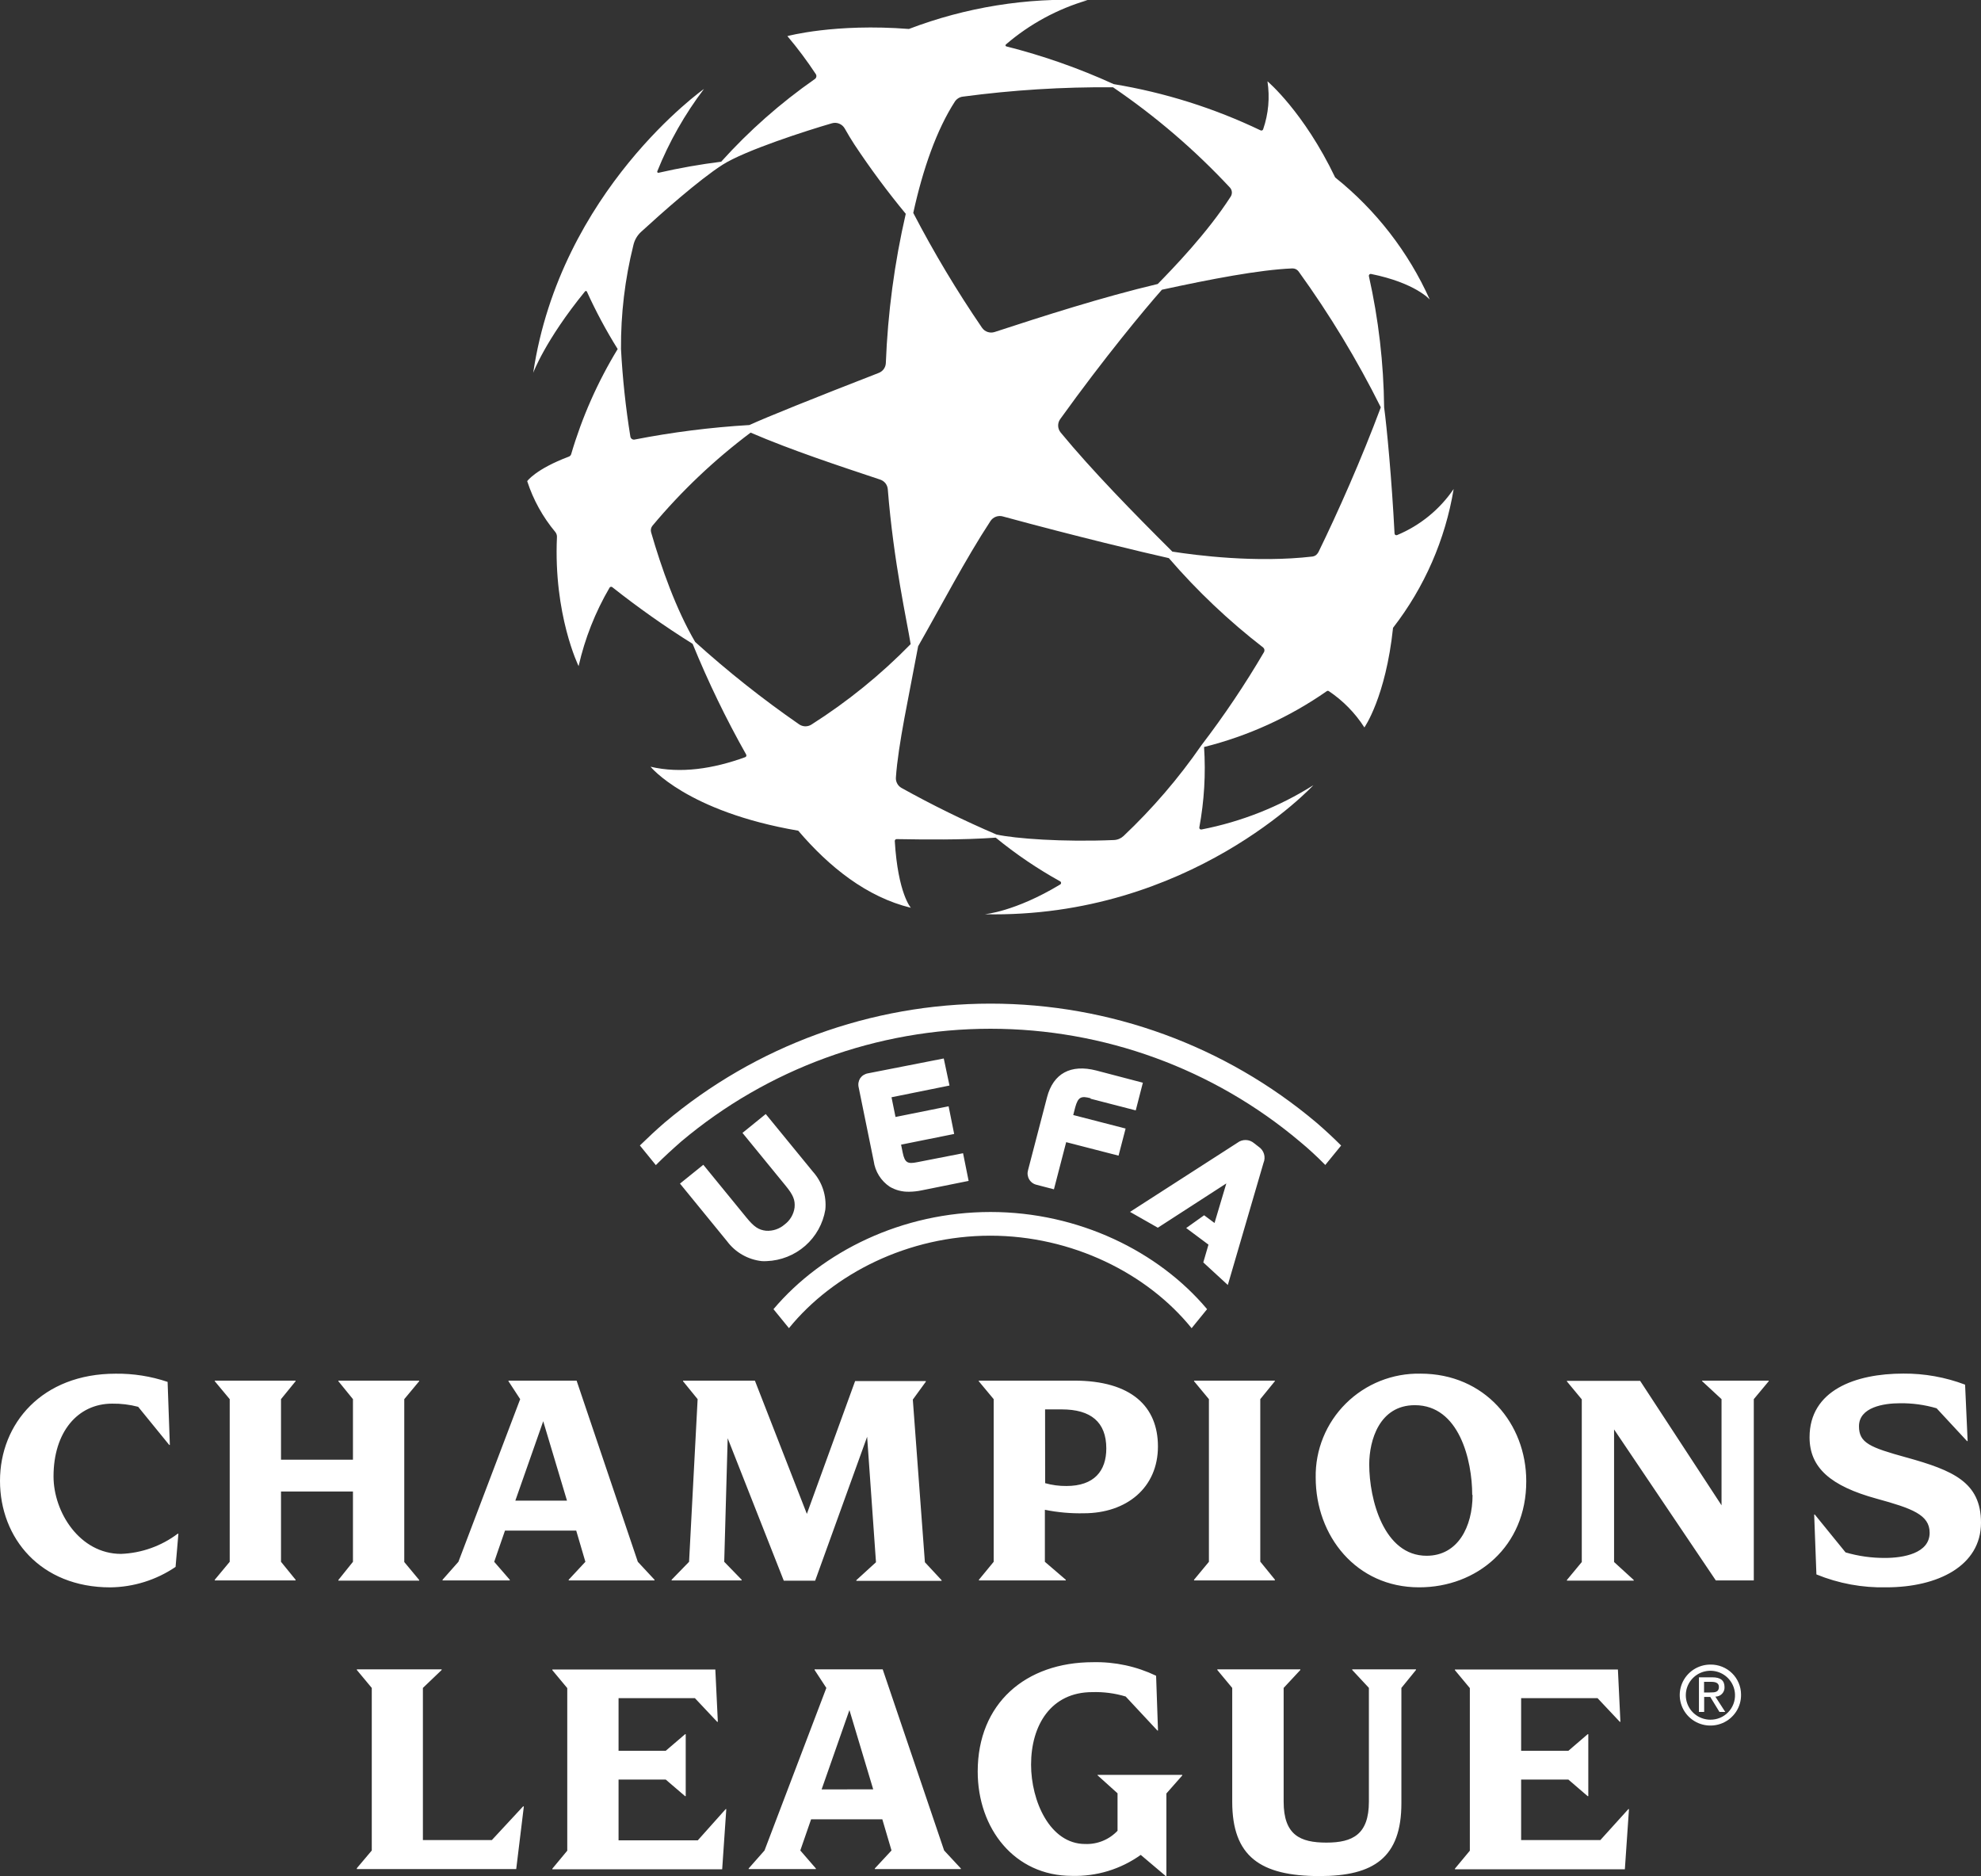 <svg width="94" height="89" viewBox="0 0 94 89" fill="none" xmlns="http://www.w3.org/2000/svg">
<rect x="0" y="0" width="94" height="89" fill="#333333" stroke="none"/>
<path d="M24.189 74.976H21V74.944L21.752 74.093L24.683 66.377L24.128 65.527V65.498H27.36L30.265 74.093L31.057 74.944V74.976H26.985V74.944L27.777 74.093L27.342 72.613H23.962L23.45 74.093L24.189 74.944V74.976ZM24.453 71.192H26.904L25.776 67.425L24.453 71.192ZM90.464 69.144C88.735 68.667 88.21 68.457 88.21 67.664C88.21 66.753 89.398 66.572 90.148 66.572C90.738 66.563 91.326 66.644 91.893 66.81L93.337 68.367H93.366L93.245 65.689C92.309 65.335 91.315 65.157 90.314 65.164C88.043 65.164 85.865 65.952 85.865 68.186C85.865 69.635 86.871 70.502 89.052 71.1C90.734 71.562 91.563 71.862 91.563 72.715C91.563 73.7 90.298 73.91 89.451 73.91C88.815 73.914 88.183 73.826 87.573 73.647L86.113 71.851H86.084L86.19 74.692C87.242 75.123 88.373 75.331 89.511 75.304C91.946 75.304 94 74.288 94 72.24C94 70.31 92.661 69.756 90.467 69.144H90.464ZM80.771 65.527L81.688 66.377V71.413L77.825 65.508H74.352V65.537L75.057 66.388V74.104L74.352 74.955V74.986H77.521V74.955L76.589 74.104V67.813L81.416 74.976H83.219V66.377L83.927 65.527V65.498H80.758L80.771 65.527ZM81.397 80.492L81.865 81.216H81.59L81.154 80.505H80.864V81.216H80.616V79.573H81.247C81.637 79.573 81.83 79.717 81.83 80.04C81.833 80.098 81.824 80.156 81.803 80.211C81.783 80.265 81.751 80.315 81.711 80.357C81.67 80.399 81.622 80.433 81.568 80.455C81.514 80.478 81.456 80.489 81.397 80.489V80.492ZM81.162 80.292C81.373 80.292 81.564 80.279 81.564 80.03C81.564 79.825 81.379 79.788 81.202 79.788H80.859V80.295L81.162 80.292ZM82.614 80.389C82.62 80.677 82.539 80.959 82.382 81.201C82.225 81.442 81.999 81.632 81.734 81.745C81.468 81.858 81.174 81.89 80.89 81.837C80.606 81.784 80.344 81.648 80.138 81.446C79.933 81.244 79.792 80.986 79.734 80.704C79.676 80.423 79.704 80.13 79.814 79.865C79.925 79.599 80.112 79.372 80.352 79.212C80.593 79.053 80.876 78.968 81.165 78.969C81.354 78.967 81.541 79.002 81.716 79.072C81.892 79.142 82.051 79.246 82.186 79.378C82.321 79.51 82.428 79.667 82.501 79.84C82.575 80.013 82.613 80.199 82.614 80.387V80.389ZM82.327 80.389C82.32 80.161 82.246 79.94 82.113 79.754C81.981 79.567 81.796 79.424 81.582 79.341C81.368 79.259 81.134 79.241 80.909 79.29C80.685 79.339 80.481 79.453 80.321 79.617C80.162 79.781 80.054 79.988 80.012 80.213C79.971 80.437 79.996 80.669 80.087 80.879C80.177 81.089 80.327 81.267 80.519 81.393C80.71 81.518 80.935 81.585 81.165 81.584C81.321 81.584 81.476 81.553 81.62 81.493C81.764 81.432 81.894 81.343 82.002 81.232C82.111 81.12 82.196 80.987 82.251 80.842C82.307 80.697 82.333 80.542 82.327 80.387V80.389ZM64.163 79.224L64.955 80.074V85.472C64.955 87.026 64.187 87.415 62.94 87.415C61.694 87.415 60.91 87.055 60.91 85.472V80.077L61.702 79.226V79.195H57.763V79.226L58.47 80.077V85.475C58.47 88.061 59.79 89.003 62.618 89.003C65.19 89.003 66.497 88.121 66.497 85.548V80.077L67.189 79.226V79.195H64.163V79.224ZM67.332 75.304C64.353 75.304 62.431 72.865 62.431 70.1C62.419 69.448 62.54 68.8 62.786 68.196C63.032 67.591 63.399 67.042 63.863 66.582C64.328 66.121 64.881 65.758 65.489 65.515C66.098 65.272 66.75 65.154 67.405 65.167C70.458 65.167 72.422 67.546 72.422 70.266C72.43 73.374 70.07 75.304 67.347 75.304H67.332ZM69.858 70.922C69.858 69.278 69.24 66.663 67.136 66.663C65.451 66.663 64.971 68.336 64.971 69.473C64.971 71.132 65.663 73.807 67.693 73.807C69.18 73.807 69.874 72.431 69.874 70.922H69.858ZM47.151 74.093V66.377L46.443 65.527V65.498H50.961C53.699 65.498 54.945 66.737 54.945 68.622C54.945 70.581 53.456 71.791 51.428 71.791C50.808 71.805 50.188 71.749 49.58 71.626V74.093L50.572 74.944V74.976H46.451V74.944L47.151 74.093ZM49.593 70.363C49.921 70.455 50.261 70.5 50.602 70.497C51.922 70.497 52.495 69.78 52.495 68.716C52.495 67.462 51.758 66.863 50.382 66.863H49.59L49.593 70.363ZM52.08 84.222L53.028 85.076V86.853C52.832 87.061 52.594 87.224 52.33 87.332C52.065 87.441 51.78 87.491 51.494 87.481C49.812 87.481 48.925 85.433 48.925 83.716C48.925 81.846 49.87 80.276 51.829 80.276C52.365 80.259 52.901 80.329 53.414 80.484L54.919 82.098H54.948L54.858 79.499C53.926 79.053 52.901 78.833 51.866 78.856C48.663 78.856 46.393 80.815 46.393 84.044C46.393 86.748 48.138 88.993 50.858 88.993C52.029 89.028 53.178 88.678 54.129 87.998L55.315 89.001H55.346V85.084L56.099 84.23V84.201H52.08V84.222ZM60.493 74.936L59.801 74.085V66.377L60.493 65.527V65.498H56.659V65.527L57.364 66.377V74.093L56.659 74.944V74.976H60.493V74.936ZM5.743 73.718C3.789 73.718 2.54 71.746 2.54 70.042C2.54 67.942 3.683 66.59 5.323 66.59C5.739 66.584 6.154 66.635 6.556 66.74L8.03 68.549H8.059L7.953 65.558C7.159 65.29 6.325 65.159 5.487 65.169C1.999 65.169 0 67.532 0 70.252C0 72.972 1.925 75.306 5.231 75.306C6.338 75.294 7.417 74.956 8.331 74.335L8.465 72.76H8.434C7.657 73.346 6.717 73.681 5.743 73.718ZM44.8 87.788L45.593 88.641V88.67H41.511V88.641L42.303 87.788L41.867 86.31H38.487L37.975 87.788L38.714 88.641V88.67H35.525V88.641L36.277 87.788L39.211 80.077L38.654 79.226V79.195H41.885L44.8 87.788ZM41.434 84.887L40.306 81.127L38.986 84.892L41.434 84.887ZM75.939 87.294H72.179V84.425H74.421L75.337 85.212H75.366V82.272H75.337L74.421 83.059H72.179V80.562H75.805L76.861 81.684H76.89L76.771 79.203H69.037V79.234L69.745 80.085V87.798L69.037 88.651V88.68H77.101L77.296 85.826H77.267L75.939 87.294ZM16.057 74.955V74.986H19.89V74.955L19.183 74.104V66.377L19.89 65.527V65.498H16.057V65.527L16.748 66.377V69.249H13.334V66.377L14.026 65.527V65.498H10.192V65.527L10.9 66.377V74.093L10.192 74.944V74.976H14.026V74.944L13.334 74.093V70.759H16.748V74.093L16.057 74.955ZM23.339 87.294H20.067V80.077L20.957 79.226V79.195H16.933V79.226L17.641 80.077V87.79L16.933 88.628V88.672H24.495L24.857 85.698H24.82L23.339 87.294ZM34.529 68.231L37.191 74.989H38.68L41.146 68.162L41.566 74.114L40.634 74.965V74.997H44.679V74.965L43.887 74.114L43.314 66.398L43.932 65.548V65.519H40.576L38.286 71.82L35.82 65.498H32.411V65.527L33.103 66.377L32.697 74.093L31.87 74.944V74.976H35.192V74.944L34.365 74.093L34.529 68.231ZM33.111 87.307H29.351V84.425H31.59L32.509 85.212H32.538V82.272H32.509L31.59 83.059H29.351V80.562H32.974L34.03 81.684H34.062L33.943 79.203H26.209V79.234L26.917 80.085V87.798L26.209 88.651V88.68H34.268L34.463 85.826H34.434L33.111 87.307ZM57.097 59.89L57.343 59.047L56.286 58.259L57.137 57.653L57.63 58.02L58.19 56.143L54.94 58.244L53.62 57.493L58.716 54.214C58.83 54.126 58.971 54.08 59.115 54.084C59.26 54.087 59.398 54.141 59.508 54.235L59.724 54.403C59.846 54.484 59.936 54.605 59.978 54.745C60.02 54.885 60.011 55.035 59.954 55.169L58.261 60.961L57.097 59.89ZM62.88 55.274L63.638 54.345C63.261 53.968 62.869 53.605 62.462 53.255C58.144 49.613 52.664 47.613 47.001 47.613C41.338 47.613 35.859 49.613 31.54 53.255C31.131 53.607 30.748 53.969 30.363 54.342L31.12 55.274C31.503 54.888 31.913 54.516 32.322 54.156C36.423 50.701 41.624 48.805 47 48.805C52.376 48.805 57.577 50.701 61.678 54.156C62.098 54.502 62.497 54.873 62.88 55.261V55.274ZM51.745 52.124L53.892 52.678L54.23 51.365L52.017 50.785C50.807 50.475 49.978 50.924 49.683 52.053L48.782 55.511C48.761 55.583 48.754 55.659 48.763 55.733C48.772 55.808 48.795 55.881 48.833 55.946C48.871 56.012 48.922 56.07 48.984 56.115C49.046 56.16 49.117 56.192 49.192 56.209L50.01 56.422L50.591 54.185L53.076 54.825L53.411 53.539L50.926 52.898L51.021 52.528C51.159 52.032 51.307 51.984 51.753 52.103L51.745 52.124ZM44.782 50.215L41.191 50.919C41.116 50.931 41.044 50.958 40.98 50.998C40.915 51.038 40.86 51.09 40.816 51.152C40.776 51.217 40.749 51.288 40.736 51.363C40.724 51.438 40.727 51.514 40.745 51.588L41.458 55.083C41.492 55.328 41.577 55.563 41.708 55.773C41.84 55.983 42.014 56.163 42.221 56.301C42.499 56.464 42.819 56.546 43.142 56.537C43.338 56.535 43.532 56.514 43.723 56.474L45.962 56.023L45.698 54.71L43.525 55.135C43.079 55.224 42.934 55.177 42.833 54.678L42.757 54.303L45.276 53.796L45.012 52.483L42.493 52.99L42.303 52.055L45.054 51.499L44.782 50.215ZM37.23 58.091C36.988 58.302 36.672 58.409 36.351 58.388C35.995 58.349 35.778 58.202 35.422 57.766L33.373 55.258L32.266 56.151L34.498 58.884C34.693 59.147 34.941 59.367 35.226 59.529C35.511 59.692 35.826 59.794 36.153 59.829C36.227 59.833 36.301 59.833 36.375 59.829C37.052 59.804 37.699 59.547 38.208 59.102C38.716 58.656 39.053 58.05 39.163 57.385C39.195 57.06 39.158 56.732 39.056 56.421C38.954 56.111 38.788 55.825 38.569 55.581L36.335 52.851L35.231 53.746L37.281 56.254C37.637 56.689 37.737 56.931 37.703 57.288C37.682 57.446 37.629 57.599 37.548 57.737C37.467 57.875 37.359 57.995 37.23 58.091ZM47 57.498C42.82 57.498 39.026 59.359 36.702 62.108L37.436 63.009C39.549 60.41 43.111 58.622 46.989 58.622C50.868 58.622 54.441 60.41 56.543 63.011L57.277 62.108C54.974 59.367 51.18 57.498 47 57.498ZM66.296 25.384C66.283 25.39 66.269 25.392 66.254 25.392C66.24 25.391 66.226 25.386 66.214 25.379C66.201 25.371 66.191 25.361 66.184 25.348C66.177 25.336 66.173 25.322 66.172 25.307C66.04 22.737 65.803 20.238 65.678 19.324C65.655 17.23 65.413 15.143 64.955 13.099C64.952 13.085 64.953 13.07 64.957 13.057C64.961 13.043 64.969 13.03 64.979 13.02C64.989 13.01 65.002 13.003 65.015 12.998C65.029 12.994 65.044 12.994 65.058 12.997C67.17 13.425 67.844 14.212 67.844 14.212C66.83 11.954 65.292 9.968 63.355 8.418C61.861 5.299 60.142 3.857 60.142 3.857C60.26 4.621 60.19 5.401 59.938 6.131C59.935 6.143 59.928 6.155 59.92 6.164C59.911 6.174 59.901 6.182 59.889 6.187C59.877 6.192 59.864 6.194 59.851 6.193C59.838 6.193 59.825 6.19 59.814 6.184C57.608 5.128 55.262 4.389 52.846 3.991C51.205 3.242 49.5 2.643 47.75 2.201C47.74 2.198 47.732 2.193 47.725 2.186C47.719 2.179 47.714 2.17 47.712 2.161C47.71 2.151 47.711 2.141 47.715 2.132C47.718 2.123 47.724 2.115 47.731 2.109C48.856 1.142 50.176 0.425 51.602 0.009C48.714 -0.121 45.829 0.344 43.129 1.374C39.607 1.101 37.362 1.713 37.362 1.713C37.849 2.288 38.3 2.892 38.714 3.521C38.737 3.559 38.744 3.604 38.734 3.647C38.724 3.69 38.698 3.728 38.661 3.752C37.035 4.886 35.545 6.202 34.22 7.672C33.222 7.797 32.23 7.972 31.25 8.197C31.24 8.2 31.23 8.199 31.221 8.196C31.212 8.193 31.204 8.188 31.198 8.18C31.192 8.173 31.187 8.164 31.186 8.155C31.184 8.145 31.185 8.135 31.189 8.126C31.749 6.732 32.494 5.418 33.404 4.22C33.404 4.22 26.592 9.032 25.301 17.688C25.301 17.688 25.861 16.155 27.756 13.829C27.761 13.821 27.768 13.815 27.776 13.811C27.784 13.806 27.792 13.804 27.801 13.804C27.81 13.804 27.819 13.806 27.827 13.811C27.835 13.815 27.841 13.821 27.846 13.829C28.273 14.77 28.762 15.682 29.309 16.559C28.358 18.12 27.616 19.797 27.102 21.548C27.094 21.573 27.08 21.597 27.062 21.616C27.044 21.636 27.021 21.651 26.996 21.661C25.412 22.257 25.016 22.826 25.016 22.826C25.302 23.709 25.756 24.529 26.352 25.242C26.404 25.308 26.431 25.391 26.428 25.475C26.259 29.169 27.455 31.601 27.455 31.601C27.751 30.293 28.246 29.039 28.924 27.88C28.93 27.869 28.939 27.86 28.949 27.852C28.959 27.845 28.971 27.84 28.984 27.838C28.997 27.835 29.009 27.836 29.022 27.839C29.034 27.843 29.046 27.849 29.055 27.857C30.275 28.822 31.547 29.72 32.866 30.545C33.601 32.347 34.449 34.1 35.406 35.796C35.412 35.807 35.416 35.82 35.417 35.833C35.419 35.845 35.417 35.858 35.412 35.87C35.408 35.882 35.401 35.893 35.391 35.902C35.382 35.911 35.371 35.918 35.358 35.922C33.848 36.471 32.295 36.71 30.869 36.374C30.869 36.374 32.586 38.503 37.877 39.409C39.348 41.136 41.133 42.559 43.221 43.066C43.221 43.066 42.609 42.396 42.458 39.9C42.458 39.888 42.459 39.876 42.464 39.865C42.468 39.854 42.474 39.843 42.482 39.835C42.49 39.826 42.5 39.819 42.511 39.815C42.522 39.81 42.534 39.808 42.546 39.808C43.866 39.829 45.627 39.855 47.248 39.739C48.202 40.52 49.225 41.213 50.303 41.811C50.317 41.818 50.328 41.829 50.337 41.843C50.344 41.856 50.349 41.871 50.349 41.887C50.349 41.903 50.344 41.918 50.337 41.931C50.328 41.945 50.317 41.956 50.303 41.963C48.151 43.26 46.72 43.373 46.72 43.373C56.466 43.578 62.32 37.251 62.32 37.251C60.698 38.273 58.899 38.985 57.015 39.351C57.001 39.354 56.986 39.354 56.972 39.35C56.958 39.346 56.944 39.339 56.934 39.329C56.923 39.319 56.916 39.306 56.911 39.292C56.907 39.278 56.907 39.263 56.91 39.248C57.142 37.993 57.218 36.713 57.134 35.439C59.221 34.917 61.194 34.019 62.956 32.79C62.971 32.779 62.988 32.773 63.006 32.773C63.025 32.773 63.042 32.779 63.057 32.79C63.731 33.242 64.304 33.828 64.741 34.51C64.741 34.51 65.752 33.084 66.101 29.784C67.593 27.86 68.581 25.597 68.977 23.199C68.315 24.171 67.384 24.93 66.296 25.384ZM45.31 4.818C45.352 4.755 45.407 4.701 45.472 4.661C45.536 4.62 45.609 4.594 45.685 4.585C48.048 4.27 50.43 4.121 52.814 4.141C54.835 5.516 56.694 7.111 58.359 8.896C58.412 8.953 58.445 9.026 58.452 9.103C58.459 9.18 58.441 9.258 58.399 9.324C57.279 11.067 55.653 12.737 54.937 13.472C52.297 14.097 49.477 15.005 47.195 15.751C47.088 15.786 46.971 15.785 46.864 15.749C46.756 15.713 46.663 15.644 46.599 15.551C45.402 13.801 44.312 11.981 43.335 10.101C43.792 8.014 44.447 6.152 45.31 4.818ZM29.911 20.71C29.689 19.335 29.541 17.95 29.467 16.559C29.455 14.9 29.652 13.245 30.054 11.634C30.108 11.39 30.236 11.168 30.421 10.999C31.4 10.103 33.172 8.528 34.289 7.814C35.345 7.139 38.271 6.197 39.477 5.848C39.591 5.815 39.713 5.822 39.823 5.867C39.932 5.912 40.024 5.992 40.082 6.094C40.227 6.357 40.38 6.601 40.539 6.851C41.293 7.99 42.108 9.089 42.979 10.143C42.442 12.471 42.126 14.845 42.033 17.232C42.028 17.332 41.993 17.429 41.934 17.51C41.874 17.592 41.792 17.654 41.698 17.691C38.643 18.878 36.335 19.807 35.559 20.164C33.726 20.273 31.903 20.503 30.101 20.855C30.057 20.86 30.012 20.848 29.977 20.821C29.941 20.794 29.918 20.754 29.911 20.71ZM38.498 34.378C38.409 34.433 38.307 34.46 38.203 34.457C38.099 34.453 37.999 34.42 37.914 34.36C36.189 33.166 34.543 31.862 32.987 30.456C32.081 28.912 31.382 26.938 30.896 25.255C30.88 25.202 30.878 25.145 30.889 25.091C30.9 25.037 30.924 24.986 30.959 24.942C32.335 23.296 33.898 21.813 35.617 20.524C37.568 21.364 39.807 22.099 41.767 22.753C41.865 22.785 41.951 22.846 42.015 22.926C42.078 23.007 42.117 23.105 42.126 23.207C42.403 26.68 43.042 29.49 43.211 30.558C41.793 32.008 40.212 33.29 38.498 34.378ZM59.978 30.936C59.08 32.469 58.087 33.946 57.007 35.358C55.929 36.917 54.69 38.36 53.311 39.663C53.187 39.778 53.026 39.845 52.856 39.852C50.425 39.955 48.164 39.784 47.282 39.59C45.743 38.931 44.238 38.193 42.775 37.379C42.689 37.33 42.618 37.258 42.572 37.17C42.525 37.083 42.504 36.984 42.511 36.886C42.62 35.31 43.124 33.045 43.567 30.658C44.669 28.728 45.812 26.526 47 24.717C47.061 24.624 47.151 24.553 47.255 24.514C47.359 24.475 47.473 24.469 47.581 24.499C51.132 25.465 54.211 26.197 55.463 26.478C56.808 28.037 58.307 29.458 59.938 30.718C59.969 30.745 59.99 30.781 59.997 30.82C60.004 30.86 59.997 30.901 59.978 30.936ZM62.547 26.21C62.522 26.261 62.485 26.305 62.439 26.339C62.393 26.372 62.339 26.394 62.283 26.402C59.592 26.715 56.738 26.342 55.629 26.169C53.781 24.331 51.795 22.299 50.327 20.516C50.255 20.427 50.213 20.316 50.21 20.201C50.207 20.087 50.241 19.974 50.309 19.881C52.402 16.969 54.322 14.661 55.133 13.745C57.448 13.243 59.761 12.797 61.322 12.734C61.38 12.732 61.437 12.744 61.489 12.769C61.541 12.794 61.586 12.832 61.62 12.879C63.093 14.918 64.398 17.074 65.52 19.324C64.599 21.792 63.487 24.297 62.547 26.221V26.21Z" fill="white"/>
</svg>
